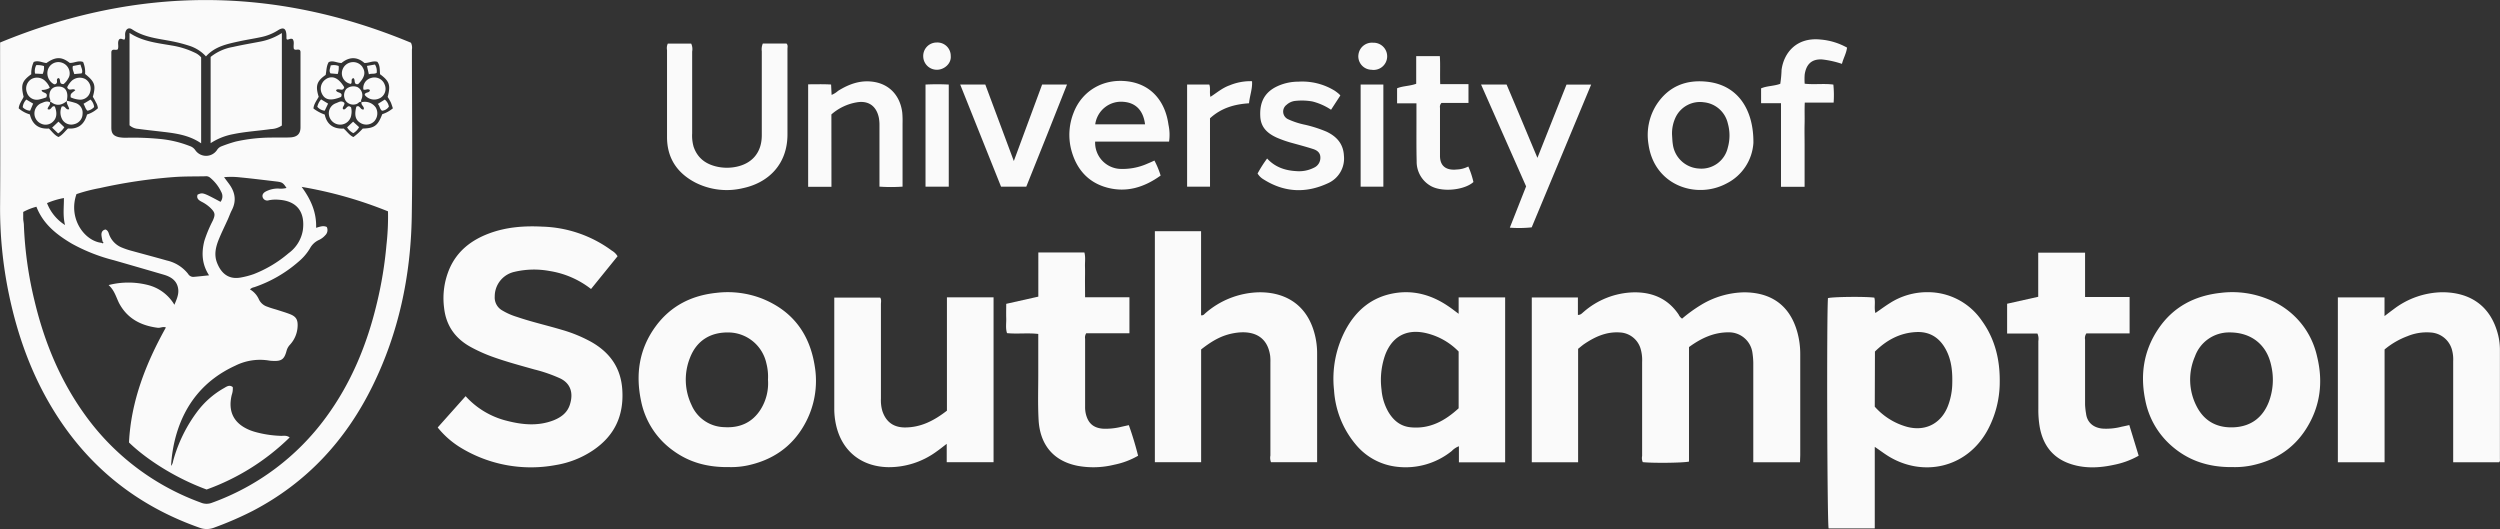 <svg id="Layer_1" data-name="Layer 1" xmlns="http://www.w3.org/2000/svg" viewBox="0 0 832.61 176.17">
  <rect x="0" y="0" width="832.61" height="176.17" fill="#333333" stroke="none"/>
  <defs>
    <style>
      .cls-1 {
        fill: #fafafa;
      }
    </style>
  </defs>
  <path class="cls-1" d="M1.89,229q68.63-28.32,136.82.07a3.7,3.7,0,0,1,.33,2.23c0,18.59.25,37.19-.06,55.77-.34,19.69-4.35,38.67-13.11,56.43C117,361.49,104,375.61,86,385a113.52,113.52,0,0,1-12.91,5.59,6.7,6.7,0,0,1-4.79,0c-20.67-7.27-36.85-20.12-48.39-38.73-7.51-12.1-12.24-25.28-15.12-39.17a140.42,140.42,0,0,1-2.91-29.85c.12-16.94,0-33.88,0-50.83ZM35.7,295.72c.16.12.36.25.52.07s0-.34-.18-.44a18.57,18.57,0,0,1-.39-2.08c-.1-1.06.3-1.8,1.35-2,.89.37,1,1.13,1.24,1.77a7.52,7.52,0,0,0,4.38,4.32,24.68,24.68,0,0,0,2.67.91c4.07,1.12,8.15,2.2,12.21,3.35a12.46,12.46,0,0,1,7,4.44,2,2,0,0,0,1.74,1c1.67-.13,3.33-.33,5.24-.52-2.43-3.72-2.56-7.55-1.57-11.48a43.06,43.06,0,0,1,2.79-6.7c.94-2.09.81-2.74-.84-4.35a12.34,12.34,0,0,0-2.9-2c-.91-.49-1.76-1.09-1.3-2.35,1.72-.75,1.72-.75,7.64,2.4a3,3,0,0,0,.23-3.31,13.65,13.65,0,0,0-3.75-4.77,2,2,0,0,0-1.54-.43c-3.53.08-7.08,0-10.59.27a173,173,0,0,0-24.6,3.67,54,54,0,0,0-7.73,2C24.5,287.51,29.91,295.1,35.7,295.72ZM58.82,370a3.13,3.13,0,0,0,.68-1.59,48.8,48.8,0,0,1,8.09-16.55,28.76,28.76,0,0,1,8.78-7.72c.89-.5,1.86-1.3,3-.38a6.16,6.16,0,0,1-.33,2.57c-1.37,5.64.72,9.65,6.13,11.81.43.17.88.32,1.33.46a36.17,36.17,0,0,0,9,1.4c.87,0,1.84-.22,2.82.53a76.64,76.64,0,0,1-27.66,17.34C59.1,373.61,49.72,367,44.81,362.2c.68-13.76,5.6-26.3,12.29-38.3-1-.39-1.84.21-2.69.11-5.59-.71-10.17-3.05-12.91-8.23-1-2-1.5-4.21-3.48-6a26.45,26.45,0,0,1,13.17,0,14.27,14.27,0,0,1,8.74,6.56c.77-1.82,1.48-3.41,1.28-5.16-.33-2.8-2.31-4.12-4.8-4.85q-8.32-2.43-16.68-4.83A58.46,58.46,0,0,1,25.79,296c-5.08-3-9.58-6.54-11.81-12.31a19.88,19.88,0,0,0-4.4,1.74c0,.78,0,1.48,0,2.18s.2,1.39.22,2.09A126.29,126.29,0,0,0,13.34,315c3.22,13.51,8.39,26.19,16.5,37.56a81.84,81.84,0,0,0,38.85,29.65,4.87,4.87,0,0,0,3.62.12,81.18,81.18,0,0,0,38.06-28.44c8.43-11.45,13.73-24.33,17-38.08a131.72,131.72,0,0,0,3.19-19.42,83.59,83.59,0,0,0,.51-11.16,137.83,137.83,0,0,0-28.76-8.15c3,4.09,5,8.4,4.82,13.63,1.25-.35,2.35-.84,3.55-.28a2.38,2.38,0,0,1-.54,2.79,6.26,6.26,0,0,1-2.07,1.54,6.35,6.35,0,0,0-3,2.82,17.48,17.48,0,0,1-3.83,4.44,43.65,43.65,0,0,1-14.78,8.49,2.53,2.53,0,0,0-1.36.71,7.21,7.21,0,0,1,2.9,3.16,4.62,4.62,0,0,0,2.87,2.6c1,.39,2.07.7,3.11,1,1.48.49,3,.92,4.45,1.49,2,.79,2.63,1.8,2.54,4a9.6,9.6,0,0,1-2.54,6.17,4.67,4.67,0,0,0-1.13,2c-.77,2.89-1.68,3.55-4.68,3.39a9.09,9.09,0,0,1-1.17-.11,18.41,18.41,0,0,0-11.21,1.69C70,341.3,63.48,349.22,60.45,360A47.4,47.4,0,0,0,58.82,370ZM97.4,228c-.09-.22-.15-.29-.15-.36,0-.32,0-.63,0-.94-.08-2.45-1-3-3-1.66a16.85,16.85,0,0,1-5.43,2.15c-2.44.53-4.93.89-7.37,1.43-4,.88-8,1.67-11,5a12.85,12.85,0,0,0-5.76-3.6,48.42,48.42,0,0,0-5.45-1.41c-4.58-.92-9.32-1.26-13.4-4-1.14-.76-2.09-.1-2.3,1.31-.1.69.14,1.41-.19,2.07-.61.19-1.16-.62-1.83,0-.69,1,0,2.26-.45,3.28-.68.42-1.5-.21-2,.44a1.45,1.45,0,0,0-.14.45c0,8.4,0,16.79,0,25.19,0,1.9.67,2.74,2.49,3.17a11.67,11.67,0,0,0,2.58.19,92.61,92.61,0,0,1,11.05.4,36.34,36.34,0,0,1,10,2.37,3.54,3.54,0,0,1,1.82,1.34,4.37,4.37,0,0,0,7.24,0,3,3,0,0,1,1.58-1.28A48.19,48.19,0,0,1,80.3,262a54.59,54.59,0,0,1,11.89-1.34c2.12-.05,4.25.05,6.36-.06,2.31-.13,3.38-1.21,3.38-3.36q0-12.58,0-25.18a1.42,1.42,0,0,0-.21-.54c-.69-.46-1.5.24-2-.41-.28-1.12.32-2.37-.44-3.27C98.47,227.52,98,228.14,97.4,228ZM76.47,273.85l1.49,2c2.12,2.77,2.79,5.71,1.09,9-.61,1.18-1,2.44-1.6,3.65-.87,1.93-1.81,3.82-2.61,5.77-1.07,2.57-1.79,5.24-.74,8,1.3,3.4,3.7,5.77,7.93,5a27.76,27.76,0,0,0,4.3-1.13A40.48,40.48,0,0,0,98,299.14a11.81,11.81,0,0,0,4.71-7.61c.77-5.74-1.61-9.75-8.06-10.17a11.34,11.34,0,0,0-3.28.18,1.59,1.59,0,0,1-2.06-1.09c-.22-.89.4-1.5,1.13-1.87a8.84,8.84,0,0,1,4.08-.95,7.56,7.56,0,0,0,2.75-.19c-1.17-1.78-1.44-1.94-3.63-2.19-3.89-.45-7.78-.95-11.68-1.32A26.52,26.52,0,0,0,76.47,273.85ZM11.79,252.94c.84,3.41,3,4.94,6.34,4.71,1.06,1,1.86,2.23,3.21,2.82,1.32-.68,2.12-1.88,3.16-2.84,3.47.29,5.47-1.46,6.34-4.65a9.63,9.63,0,0,0,3.62-2.09,4.58,4.58,0,0,0-.69-2c-.29-.63-.65-1.24-1-1.8,1.07-3.86.67-5-2.58-7.61a8.61,8.61,0,0,0-.66-4c-1.62-.6-3,.39-4.45.31-2.34-1.79-4.32-2.41-7.77.05-1.38-.14-2.78-1-4.24-.35a9,9,0,0,0-.81,4.07c-3.12,2.3-3.52,3.51-2.54,7.53-.57,1.25-1.52,2.36-1.64,3.84A9.62,9.62,0,0,0,11.79,252.94Zm120.92-2c-.27-.78-.46-1.46-.75-2.09a19.53,19.53,0,0,0-1-1.72c1.05-3.93.6-5.26-2.54-7.57-.11-1.4.05-2.92-.9-4.14-1.5-.44-2.81.45-4.3.4-2.56-2.25-5.2-2-7.64,0-1.56,0-2.87-1-4.27-.27-.8,1.37-.71,2.89-1,4.25-3,2.07-3.46,3.67-2.32,7.27-.69,1.27-1.62,2.44-1.75,3.9A13.64,13.64,0,0,0,110,253c.72,3.36,3,4.86,6.29,4.65,1.18,1,1.94,2.27,3.26,2.83a20.85,20.85,0,0,0,3.11-2.82c3.9-.13,5-.92,6.5-4.79A10.61,10.61,0,0,0,132.71,250.9ZM17.51,282.48a15.07,15.07,0,0,0,6,7.31c-.78-3.16-.35-6-.37-9A26.68,26.68,0,0,0,17.51,282.48Zm51.33-48.54a6.07,6.07,0,0,0-2.17-1.58A27.61,27.61,0,0,0,59.09,230c-4.85-.84-9.79-1.33-14.1-4.2v30.77a4.81,4.81,0,0,0,2.9,1.19c2.79.38,5.59.67,8.39,1,4.36.51,8.69,1.15,12.56,3.81ZM72,262.52a20.66,20.66,0,0,1,7.5-3c4.16-.86,8.38-1.09,12.56-1.69a6.84,6.84,0,0,0,3.66-1.19v-30.8a20.16,20.16,0,0,1-7.09,2.84c-3.07.59-6.16,1.11-9.2,1.8A16.27,16.27,0,0,0,72,233.8ZM24.16,248.35c-.27,1.05.6,1.89.74,2.85-1.24.45-1.22-1.36-2.51-.86a4.81,4.81,0,0,0,.28,4.43,3.47,3.47,0,0,0,3.93,1.41,3.55,3.55,0,0,0,2.75-3.4A3.42,3.42,0,0,0,27,249.14a27.43,27.43,0,0,0-2.87-.74ZM17.08,242a3.88,3.88,0,0,0-4.7-.86,3.68,3.68,0,0,0-1.59,4.46,3.44,3.44,0,0,0,4.06,2.38,18.4,18.4,0,0,0,2.4-.71c.89-1.89-1.57-1.27-1.52-2.48a4.77,4.77,0,0,0,2.7-.71A6,6,0,0,0,17.08,242Zm1.4,6.92c-1.09-.64-2.08,0-3,.33a3.71,3.71,0,0,0,.05,6.77,3.47,3.47,0,0,0,4.08-.79c1.14-1.14,1.31-2.81.51-4.89-1.11-.62-1.17,1.5-2.41.84,0-.84,1.08-1.39.76-2.31Zm6.12-8a3,3,0,0,0,.42-1.08,3.77,3.77,0,0,0-2.66-4.16,3.66,3.66,0,0,0-4.61,2.54,4.14,4.14,0,0,0,2.1,4.67.76.76,0,0,0,.82-.33c.47-.47-.32-1.48.71-1.72.89.43-.11,2.08,1.65,2A6.33,6.33,0,0,0,24.6,240.92Zm2.31,4c-1.59,1.21-1.59,1.21-1.53,2.34a8.64,8.64,0,0,0,3.12.78,3.42,3.42,0,0,0,3.4-2.68,3.69,3.69,0,0,0-1.69-4.22,4,4,0,0,0-4.37.52,7.25,7.25,0,0,0-1.61,2.23C24.79,245.49,26.2,244,26.91,244.87Zm-2.8,3.53c.06-.54.16-1.08.17-1.62,0-2.09-1.11-3.25-3.14-3.17-1.87.07-2.9,1.29-2.85,3.26,0,.68.59,1.3.19,2l-.05,0c.14,0,.34-.17.4-.12,1.89,1.48,3.64,1.08,5.33-.36Zm4.73-9.1c.12,0,.22-.19.35-.31.2-1-.33-1.75-.53-2.7l-2.53.48c-.29,1,.2,1.74.46,2.7C27.47,239.41,28.16,239.38,28.84,239.3Zm-7.52,16-2.11,2,2,1.93a6.64,6.64,0,0,0,2.06-2.06Zm-7.81-16,2.55.11a4.92,4.92,0,0,0,.43-2.62,6.79,6.79,0,0,0-2.57-.3A4.33,4.33,0,0,0,13.51,239.31Zm-4.09,11.2a3.5,3.5,0,0,0,2.47,1.15l1-2.35L10.63,248A4.11,4.11,0,0,0,9.42,250.51ZM32,248l-2.34,1.41c.51.82.61,1.71,1.33,2.31a4,4,0,0,0,2.21-1.23A4,4,0,0,0,32,248Zm81.94,1.15a3.55,3.55,0,0,0-2.49,4.2,3.8,3.8,0,0,0,3.72,3,3.72,3.72,0,0,0,3.68-3.3,5.59,5.59,0,0,0-.08-2.45c-1.28-1.19-1.62.9-2.53.68-.12-.13-.21-.19-.22-.25-.13-.67.63-1.06.54-1.91C115.6,248.16,114.73,248.85,113.91,249.14Zm-3.32-8.08A3.77,3.77,0,0,0,109,245.9c1,2.27,3,2.64,6.44,1.22.83-1.73-1.5-1.19-1.66-2.24.72-.92,2.33.71,2.71-1Q113.75,239.35,110.59,241.06Zm11.67,7.77c-.4,1,1.07,1.48.68,2.45-1.14.28-1.24-1.67-2.45-.91-.72,2.9-.29,4.47,1.51,5.48a3.73,3.73,0,0,0,4.5-.66,3.94,3.94,0,0,0,.47-4.55,4.43,4.43,0,0,0-4.76-1.76Zm.3-11.65a3.76,3.76,0,0,0-6.85,2.59,3.61,3.61,0,0,0,2.91,3c.72-.44-.21-1.63.91-1.92.79.49-.12,2.28,1.58,2C123.3,240.65,123.74,239,122.56,237.18Zm5.73,10.38a3.54,3.54,0,0,0,1.64-4.57,3.64,3.64,0,0,0-4.59-2.17,3.46,3.46,0,0,0-2.5,3.82c.65.33,1.49-.43,2.16.17,0,1.12-1.65.54-1.72,1.63A4,4,0,0,0,128.29,247.56Zm-6.08,1.32c-.37-.56.08-1,.18-1.54a3.06,3.06,0,0,0-1.54-3.51,3.65,3.65,0,0,0-3.69.62,3.36,3.36,0,0,0-.09,4.11,3.15,3.15,0,0,0,3.57.88c.55-.19.89-.95,1.62-.61Zm-2.79,6.47-2,1.89a5,5,0,0,0,2.07,1.93,5,5,0,0,0,1.92-2Zm5.28-15.78c.85-.33,1.7,0,2.56-.46a4,4,0,0,0-.57-2.79l-2.65.46C124.28,237.76,124.46,238.56,124.7,239.57Zm6.64,10.81A3.82,3.82,0,0,0,130,248l-2.32,1.46c.7.68.59,1.67,1.4,2.26A3,3,0,0,0,131.34,250.38Zm-16.69-13.56a4.56,4.56,0,0,0-2.71-.19c-.08.9-.69,1.67-.06,2.64l2.41.21A6.47,6.47,0,0,0,114.65,236.82ZM110,251.71l1.12-2.36-2.33-1.41a5.51,5.51,0,0,0-1.26,2.47A3.78,3.78,0,0,0,110,251.71Z" transform="translate(-1.85 -214.84)"/>
  <g>
    <path class="cls-1" d="M255.9,229.34h7.88c.57.54.33,1.21.33,1.8,0,9.49,0,19,0,28.46,0,10.09-6.49,16.14-14.82,17.9a23.1,23.1,0,0,1-16-1.93c-6-3.19-9.31-8.17-9.29-15.14,0-9.64,0-19.29,0-28.93a3.55,3.55,0,0,1,.25-2.13h7.8a4.34,4.34,0,0,1,.32,2.64c0,9.09,0,18.19,0,27.28a13.47,13.47,0,0,0,.48,4.41c1.36,4,4.35,6,8.3,6.75a15.4,15.4,0,0,0,5.86-.05c5.45-1.11,8.53-4.87,8.55-10.46,0-9.33,0-18.66,0-28A5,5,0,0,1,255.9,229.34Z" transform="translate(-1.85 -214.84)"/>
    <path class="cls-1" d="M278.76,277.05H271V242.92c2.45,0,5-.09,7.64.07l.17,3.46a7.77,7.77,0,0,0,2.17-1.36c3.76-2.34,7.71-3.75,12.25-2.92,5.38,1,8.53,5.08,9.12,10.25a31.94,31.94,0,0,1,.09,3.53q0,9.3,0,18.59V277a56.38,56.38,0,0,1-7.69,0v-6c0-4.79,0-9.57,0-14.35a13.16,13.16,0,0,0-.2-2.57c-.82-4-3.55-5.87-7.51-5.13a17.07,17.07,0,0,0-8.3,4Z" transform="translate(-1.85 -214.84)"/>
    <path class="cls-1" d="M317.83,243v34h-7.74V243A77,77,0,0,1,317.83,243ZM313.78,229a4.47,4.47,0,0,0-4.45,4.72,4.52,4.52,0,0,0,4.61,4.35c2.31,0,4.8-2,4.55-4.62A4.44,4.44,0,0,0,313.78,229Z" transform="translate(-1.85 -214.84)"/>
    <path class="cls-1" d="M335.24,277c-4.54-11.35-9-22.56-13.6-34H330l9.5,25.47L348.92,243h8.29c-4.46,11.4-9,22.62-13.56,34Z" transform="translate(-1.85 -214.84)"/>
    <path class="cls-1" d="M391.2,262H366.58a8.75,8.75,0,0,0,8.1,9.08,20.33,20.33,0,0,0,9.39-1.77c.71-.29,1.42-.6,2.25-1a28,28,0,0,1,2.07,5c-5.49,3.94-11.35,5.75-17.85,4s-10.39-6.42-12-12.91a20,20,0,0,1,.86-12c2.79-7.3,9.86-11.49,18-10.47S390,248.94,391,256.37A15.77,15.77,0,0,1,391.2,262Zm-8-5.75c-.57-4.6-3.07-7.12-7-7.48a8.69,8.69,0,0,0-9.59,7.48Z" transform="translate(-1.85 -214.84)"/>
    <path class="cls-1" d="M404.84,277h-7.63V243h7.39c.48,1.25,0,2.62.38,4.1,2.12-1.37,4-3,6.39-3.84a18.12,18.12,0,0,1,7.46-1.38c.19,2.52-.76,4.79-1,7.36-4.77.3-9.22,1.53-13,5Z" transform="translate(-1.85 -214.84)"/>
    <path class="cls-1" d="M448.25,246.63l-3.1,4.76a20.28,20.28,0,0,0-6.17-2.75,20,20,0,0,0-5.62-.21,5.08,5.08,0,0,0-3,1.3,2.8,2.8,0,0,0,.53,4.84,25.47,25.47,0,0,0,5.56,1.81,43,43,0,0,1,7.14,2.29c3.47,1.62,5.67,4.12,5.85,8.09a9,9,0,0,1-5.4,9.14c-7.24,3.35-14.43,3.05-21.29-1.27a5.77,5.77,0,0,1-2.07-2,41.46,41.46,0,0,1,3.18-5c2.63,2.88,6,4,9.69,4.2a10.94,10.94,0,0,0,5.91-1.14,3.58,3.58,0,0,0,2.13-3.38c0-1.61-1.07-2.4-2.39-2.83-2.16-.7-4.35-1.28-6.54-1.89a38.89,38.89,0,0,1-5.54-1.89c-3-1.36-5.29-3.28-5.53-6.92-.27-4.29,1-7.71,4.95-9.86a16.55,16.55,0,0,1,7.69-1.88,20.65,20.65,0,0,1,12.12,3,16.11,16.11,0,0,1,1.32,1A5.79,5.79,0,0,1,448.25,246.63Z" transform="translate(-1.85 -214.84)"/>
    <path class="cls-1" d="M455,243h7.57v34H455Zm-.76-9.73a4.47,4.47,0,0,0,4.35,4.8,4.53,4.53,0,1,0,.57-9A4.52,4.52,0,0,0,454.25,233.27Z" transform="translate(-1.85 -214.84)"/>
    <path class="cls-1" d="M490.86,270.29a28.29,28.29,0,0,1,1.71,5.17c-2.95,2.7-10.66,3.57-14.49,1.15a9.26,9.26,0,0,1-4.42-8.09c-.12-4.78-.06-9.57-.07-14.35,0-1.56,0-3.12,0-4.92h-6.45v-5c1.91-.81,4.17-.71,6.37-1.51v-9.2h7.87c.2,3,0,6.07.13,9.33h9.41v6.26h-9a1.81,1.81,0,0,0-.49,1.61c0,5.1,0,10.2,0,15.29v.71c0,3.86,2.6,4.88,5.63,4.55A9.16,9.16,0,0,0,490.86,270.29Z" transform="translate(-1.85 -214.84)"/>
    <path class="cls-1" d="M513.88,267.41c3.31-8.35,6.48-16.33,9.68-24.39h8.21c-6.65,16-13.22,31.74-19.8,47.54a40.16,40.16,0,0,1-7.28.1l5.42-13.75-15-33.91h8.5C507,250.93,510.34,259,513.88,267.41Z" transform="translate(-1.85 -214.84)"/>
    <path class="cls-1" d="M585.81,262.44a16.27,16.27,0,0,1-8.94,13.5c-10,5.36-24.09.71-26-13.05a18.84,18.84,0,0,1,2.71-13.25c4-6.08,9.82-8.35,16.82-7.58C581.06,243.23,585.93,251.89,585.81,262.44Zm-27.09-2.59c.08,1,.09,2,.25,3a9.3,9.3,0,0,0,8.7,8.12,9,9,0,0,0,9.61-6.95,14.84,14.84,0,0,0,0-8.12,9.11,9.11,0,0,0-8-7,9,9,0,0,0-9.25,4.75A12.5,12.5,0,0,0,558.72,259.85Z" transform="translate(-1.85 -214.84)"/>
    <path class="cls-1" d="M602.82,277.05H595V249.2h-6.63v-4.93c2-.86,4.28-.73,6.39-1.52a38,38,0,0,0,.43-4.63c.73-5.61,4.93-11,13.1-10.1A21.76,21.76,0,0,1,617,230.7c-.27,2-1.24,3.57-1.7,5.41a31.77,31.77,0,0,0-6.58-1.47c-3.77-.22-5.35,1.9-5.83,5a21,21,0,0,0,0,3.08c3.24.36,6.37-.13,9.55.29a35.42,35.42,0,0,1,.09,6h-9.61c-.12,2.46,0,4.78-.06,7.1s0,4.54,0,6.82v14.07Z" transform="translate(-1.85 -214.84)"/>
    <path class="cls-1" d="M198.69,311.09a30,30,0,0,0-13.83-6,28.44,28.44,0,0,0-11.69.29,8.36,8.36,0,0,0-6.55,8.16,4.93,4.93,0,0,0,2.32,4.58,21.83,21.83,0,0,0,5.13,2.28c4.89,1.67,9.93,2.8,14.88,4.28a47.1,47.1,0,0,1,9.76,4c6.23,3.52,9.92,8.62,10.39,15.95.56,8.55-2.5,15.24-9.6,20.09a31.3,31.3,0,0,1-12.56,5,45,45,0,0,1-31.66-5.79,29.56,29.56,0,0,1-7.66-6.72l9.3-10.43A27.32,27.32,0,0,0,170.71,355c5.17,1.33,10.35,1.81,15.47-.16,2.51-1,4.57-2.5,5.44-5.16,1.31-4,.21-7.13-3.13-8.78a49.21,49.21,0,0,0-8.62-3c-4.75-1.34-9.51-2.61-14.15-4.29a51.31,51.31,0,0,1-6.85-3.07c-5.29-2.82-8.44-7.14-9.11-13.12a25,25,0,0,1,1.89-13.32c2.6-5.77,7.23-9.3,13-11.48s11.75-2.61,17.83-2.3a40.91,40.91,0,0,1,23.15,8,5.35,5.35,0,0,1,1.9,1.86Z" transform="translate(-1.85 -214.84)"/>
    <path class="cls-1" d="M244.73,370.4c-7.34.12-13.41-1.6-18.78-5.55a26.73,26.73,0,0,1-10.58-16.41c-1.9-8.89-.68-17.32,4.77-24.81,5-6.86,11.92-10.39,20.31-11.26a31.52,31.52,0,0,1,15.22,1.92c10.11,4.07,15.8,11.68,17.5,22.34a29.56,29.56,0,0,1-3.46,19.73c-4.18,7.38-10.64,11.72-18.89,13.49A26.54,26.54,0,0,1,244.73,370.4Zm12.89-29.13a17.54,17.54,0,0,0-.53-5.41A13.06,13.06,0,0,0,245.4,325.6c-6.58-.42-11.47,2.48-13.75,8.39a19.58,19.58,0,0,0,.51,15.73,12.15,12.15,0,0,0,10.9,7.38c5.15.33,9.39-1.51,12.18-6A16.43,16.43,0,0,0,257.62,341.27Z" transform="translate(-1.85 -214.84)"/>
    <path class="cls-1" d="M317.22,351.61V313.87h15.53v54.9h-15.6v-6.11c-1.32,1-2.34,1.84-3.42,2.58a26.81,26.81,0,0,1-16,5.19c-9-.15-15.52-5.35-17.45-14.12a24.7,24.7,0,0,1-.58-5.35v-37H295c.47.72.23,1.52.24,2.28q0,15.65,0,31.29a12.89,12.89,0,0,0,.47,4.18c1.17,3.54,3.58,5.41,7.31,5.49C308.41,357.26,312.85,355,317.22,351.61Z" transform="translate(-1.85 -214.84)"/>
    <path class="cls-1" d="M363.23,313.84H378v12H363.61a2.56,2.56,0,0,0-.37,1.84q0,11.31,0,22.6a9.67,9.67,0,0,0,.28,2.56c.78,3,2.5,4.5,5.6,4.77a21.55,21.55,0,0,0,6.3-.65l2.38-.53c1.22,3.41,2.22,6.75,3.09,10.19a26.16,26.16,0,0,1-8,3,28.9,28.9,0,0,1-12.14.36c-8.42-1.66-12.57-7.41-13-15.3-.29-5.24-.1-10.51-.11-15.77,0-4.23,0-8.45,0-12.85-3.5-.41-6.93.07-10.41-.27-.53-1.65-.21-3.29-.26-4.9s0-3.12,0-4.86l10.69-2.4V298.93H363c.43,1.55.15,3.18.2,4.79s0,3.3,0,4.95Z" transform="translate(-1.85 -214.84)"/>
    <path class="cls-1" d="M401.88,331.22v37.56H386.47V291.84h15.39v28c.8.12,1.05-.36,1.39-.65a28.09,28.09,0,0,1,17.8-7c7.52-.13,15,3,18.12,12.15a25.39,25.39,0,0,1,1.34,8.29q0,17,0,33.89v2.25H425.15a3.9,3.9,0,0,1-.2-2.2q0-15.54,0-31.07a16.53,16.53,0,0,0-.07-2.11c-1-7.23-6.55-8.54-11.94-7.62C409,326.45,405.88,328.08,401.88,331.22Z" transform="translate(-1.85 -214.84)"/>
    <path class="cls-1" d="M487.64,319.35v-5.47h15.49v54.93h-15.4v-5.35a6.59,6.59,0,0,0-2.39,1.59,24.48,24.48,0,0,1-18.28,5.24,20.73,20.73,0,0,1-13.71-7.44,31.11,31.11,0,0,1-7.2-18A34.76,34.76,0,0,1,450,324.67c3.5-6.48,8.71-10.87,16.1-12.16,6.75-1.18,12.87.67,18.42,4.54C485.49,317.71,486.39,318.42,487.64,319.35Zm0,12.56a22.16,22.16,0,0,0-11.31-6.23c-6.3-1.28-10.9,1.38-13.16,7.38a25.07,25.07,0,0,0-1.21,11.55,17.82,17.82,0,0,0,2.23,7.34c1.67,2.85,4,4.84,7.38,5.19,6.52.69,11.61-2.24,16.07-6.32Z" transform="translate(-1.85 -214.84)"/>
    <path class="cls-1" d="M601.33,368.8H585.77v-2.37q0-15.4,0-30.82a25.61,25.61,0,0,0-.28-3.27,7.89,7.89,0,0,0-8-6.82c-5,0-9.23,2.06-13.13,4.91v38.13c-1.62.44-12.05.57-15.4.19a3.43,3.43,0,0,1-.21-2.05q0-15.65,0-31.29a13.45,13.45,0,0,0-.57-4.63,7.56,7.56,0,0,0-6.85-5.22c-4.37-.3-8.12,1.36-11.64,3.7-.78.51-1.48,1.14-2.26,1.75v37.78H512V313.91h15.36v5.82c1,0,1.38-.6,1.9-1a26.33,26.33,0,0,1,16.51-6.52c6.21-.15,11.52,2,15.15,7.4a3.12,3.12,0,0,0,1.14,1.35,48.17,48.17,0,0,1,6.36-4.6,28.7,28.7,0,0,1,14.28-4.16c8.11,0,15,3.54,17.71,13.16a27.2,27.2,0,0,1,1,7.43q0,16.81,0,33.65Z" transform="translate(-1.85 -214.84)"/>
    <path class="cls-1" d="M626.23,363.66v27.17H610.86c-.47-1.68-.68-70.4-.22-76.7,1.58-.45,12.44-.57,15.45-.16.42,1.62-.13,3.35.35,5.12,1.72-1.18,3.28-2.35,4.93-3.37a23,23,0,0,1,12.48-3.57,21.76,21.76,0,0,1,18,9.44c4.41,6.06,6.07,13,6,20.34a33.69,33.69,0,0,1-4.18,16.41c-7.08,12.66-21.74,15.37-33,8.37C629.3,365.85,628,364.87,626.23,363.66Zm0-13.38A22.25,22.25,0,0,0,637,357c6.72,1.75,11.62-1.73,13.6-6.95a21.53,21.53,0,0,0,1.42-6.85c.15-4.18-.1-8.29-2.17-12.08s-5.29-5.89-9.76-5.69c-5.53.24-10,2.74-13.8,6.49Z" transform="translate(-1.85 -214.84)"/>
    <path class="cls-1" d="M711,356.4c1.08,3.52,2.08,6.79,3.12,10.21a27.25,27.25,0,0,1-8.06,3c-4.81,1.06-9.63,1.34-14.4-.18-6.07-1.94-9.38-6.25-10.49-12.36a33.5,33.5,0,0,1-.46-6.09c0-7.53,0-15.05,0-22.58a4.24,4.24,0,0,0-.32-2.49H670.31V316l10.36-2.32V299h15.6v14.76H711.1v12.12H696.71a2.69,2.69,0,0,0-.44,2.06c0,7.22,0,14.43,0,21.65a23.59,23.59,0,0,0,.33,3c.38,3.12,2.64,4.76,5.58,5a20.2,20.2,0,0,0,6.29-.64C709.21,356.81,710,356.63,711,356.4Z" transform="translate(-1.85 -214.84)"/>
    <path class="cls-1" d="M745.57,370.4c-8.58.13-15.51-2.38-21.26-7.76a26.93,26.93,0,0,1-8-14.59c-1.72-8.42-.54-16.37,4.29-23.58,5-7.47,12.22-11.19,21-12.11a31.28,31.28,0,0,1,15.65,2.14,26.64,26.64,0,0,1,16.29,19.07c2.09,8.51,1.1,16.64-3.66,24.12-4.27,6.71-10.5,10.58-18.23,12.18A27.59,27.59,0,0,1,745.57,370.4Zm-1.26-44.85a12.07,12.07,0,0,0-11.44,8,19.38,19.38,0,0,0,.54,16.58c2.63,5.18,7.11,7.38,12.78,7,5.52-.39,9.31-3.35,11.31-8.52a20.8,20.8,0,0,0,.82-11.76C756.92,329.8,751.79,325.52,744.31,325.55Z" transform="translate(-1.85 -214.84)"/>
    <path class="cls-1" d="M780.46,313.88H796v6.23c1.2-.91,2.11-1.62,3.05-2.3a27.31,27.31,0,0,1,16.16-5.64c9.08,0,16.19,4.34,18.64,14.3a20.57,20.57,0,0,1,.58,4.89q0,18.12,0,36.25c0,.37.12.78-.26,1.19h-15.3V335.08a12,12,0,0,0-.46-3.94,7.83,7.83,0,0,0-7.11-5.57,16.7,16.7,0,0,0-7.6,1.21,26,26,0,0,0-7.68,4.45V368.8H780.46Z" transform="translate(-1.85 -214.84)"/>
  </g>
</svg>
